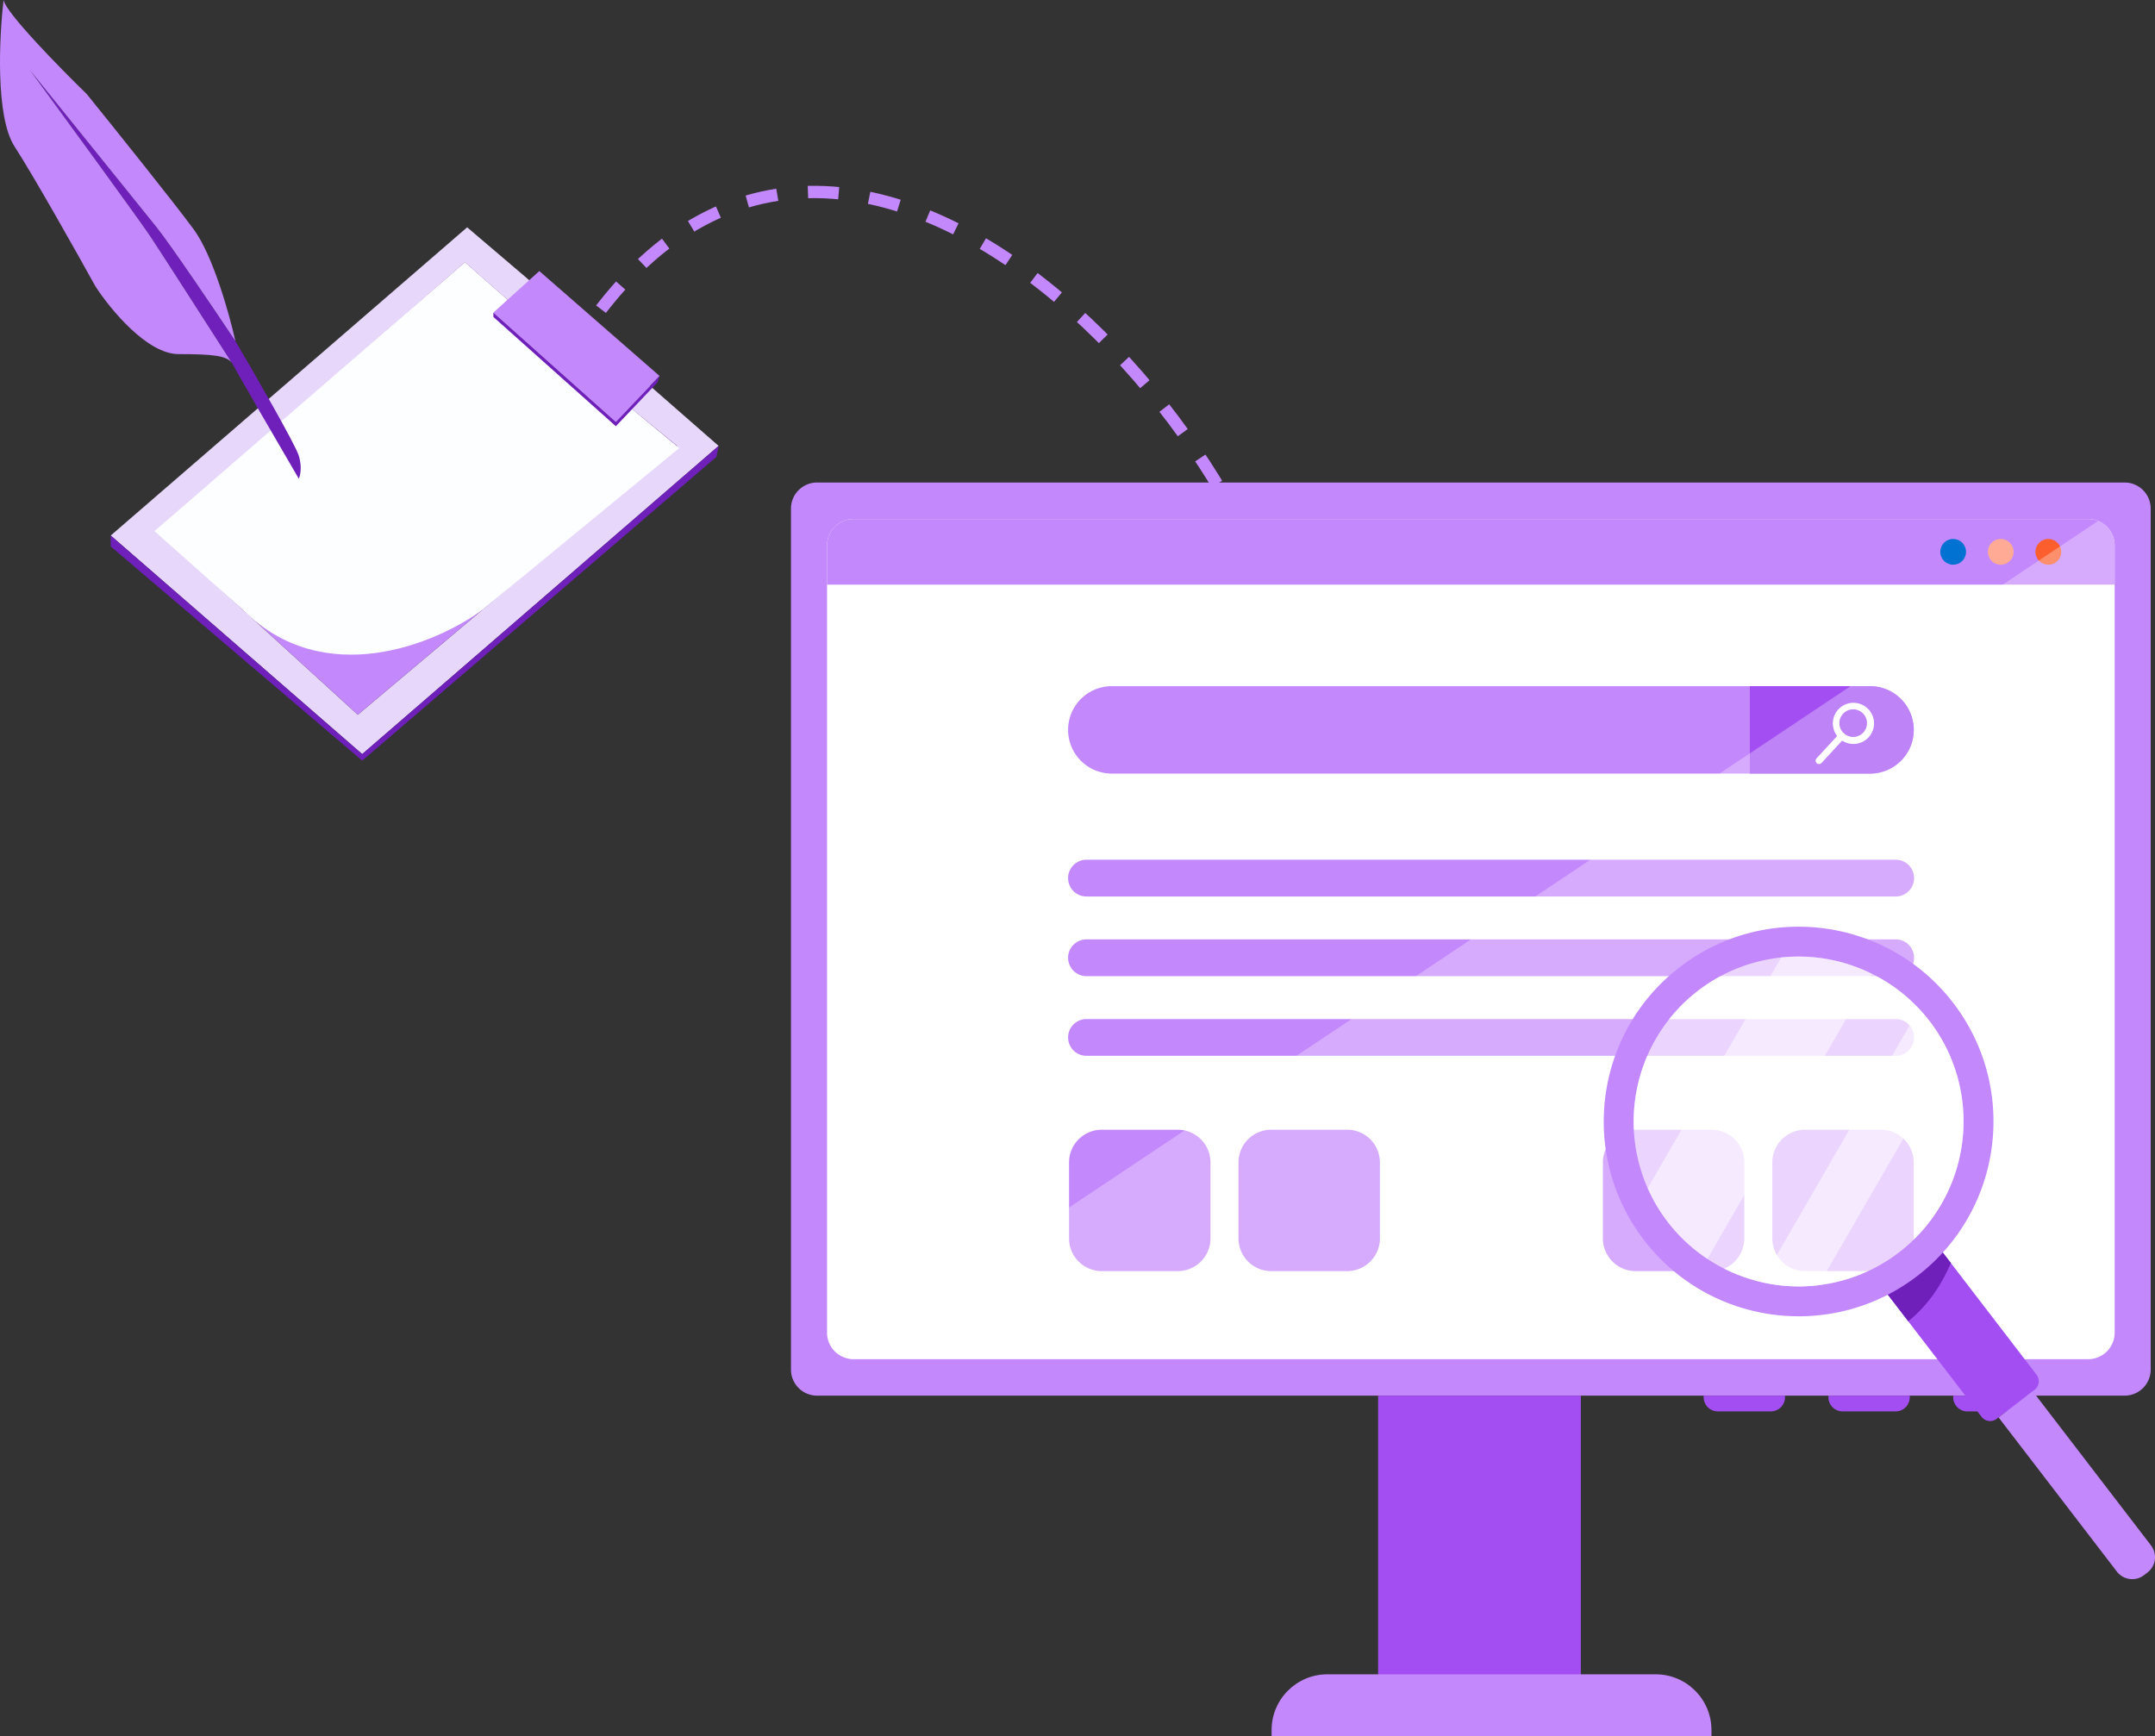 <svg width="350" height="282" fill="none" xmlns="http://www.w3.org/2000/svg"><rect width="100%" height="100%" fill="#333333" stroke="none"/><path d="M210.5 116c0-43.5-80.5-134-122-51" stroke="#C488FD" stroke-width="2" stroke-dasharray="5 5"/><path d="M349.3 82.606v139.837a4.236 4.236 0 0 1-4.238 4.236H132.703a4.236 4.236 0 0 1-4.238-4.236V82.606a4.236 4.236 0 0 1 4.238-4.236h212.359a4.236 4.236 0 0 1 4.238 4.236Z" fill="#C488FD"/><path d="M343.443 88.598V216.45a4.302 4.302 0 0 1-4.304 4.302H138.62a4.117 4.117 0 0 1-1.492-.273 4.285 4.285 0 0 1-2.805-4.029V88.598a4.3 4.3 0 0 1 4.297-4.302h200.519a4.3 4.3 0 0 1 4.304 4.302Z" fill="#fff"/><path d="M343.443 88.596v6.364H134.321v-6.364a4.3 4.3 0 0 1 4.301-4.3h200.52a4.298 4.298 0 0 1 4.301 4.3Z" fill="#C488FD"/><path d="M327.036 89.629a2.088 2.088 0 1 1-4.177 0 2.088 2.088 0 0 1 4.177 0Z" fill="#FFAA95"/><path d="M319.306 89.629a2.088 2.088 0 1 1-4.177 0 2.088 2.088 0 0 1 4.177 0Z" fill="#0172D2"/><path d="M334.766 89.629a2.088 2.088 0 1 1-4.177 0 2.088 2.088 0 0 1 4.177 0Z" fill="#FC5F2D"/><path d="M256.749 226.679h-32.926v46.878h32.926v-46.878Z" fill="#A34EF3"/><path d="M277.964 282h-71.442v-.998c0-5.004 4.058-9.061 9.064-9.061H268.9c5.006 0 9.064 4.057 9.064 9.061V282Z" fill="#C488FD"/><path d="M307.87 229.237h-8.606a2.304 2.304 0 0 1-2.304-2.304v-.254h13.213v.254a2.304 2.304 0 0 1-2.303 2.304ZM328.132 229.237h-8.606a2.304 2.304 0 0 1-2.303-2.304v-.254h13.213v.254a2.304 2.304 0 0 1-2.304 2.304ZM287.606 229.237H279a2.304 2.304 0 0 1-2.303-2.304v-.254h13.213v.254a2.305 2.305 0 0 1-2.304 2.304Z" fill="#A34EF3"/><path d="M310.82 118.546c0 3.921-3.18 7.1-7.103 7.1H180.576a7.102 7.102 0 0 1-7.103-7.1c0-3.921 3.18-7.1 7.103-7.1h123.141a7.102 7.102 0 0 1 7.103 7.1Z" fill="#C488FD"/><path d="M303.717 111.446h-19.519v14.2h19.519a7.102 7.102 0 0 0 7.103-7.101c0-3.92-3.18-7.099-7.103-7.099Z" fill="#A34EF3"/><path d="M298.754 119.949a3.347 3.347 0 0 1-.189-4.726 3.35 3.35 0 0 1 4.728-.189 3.347 3.347 0 0 1 .189 4.726 3.35 3.35 0 0 1-4.728.189Zm3.79-4.104a2.242 2.242 0 1 0-3.04 3.294 2.242 2.242 0 0 0 3.04-3.294Z" fill="#fff"/><path d="M295.058 123.952a.554.554 0 0 1-.031-.78l3.696-4.003a.552.552 0 1 1 .811.749l-3.696 4.003a.552.552 0 0 1-.78.031Z" fill="#fff"/><path d="M173.473 142.622a2.986 2.986 0 0 0 2.987 2.986h131.371a2.987 2.987 0 1 0 0-5.973H176.46a2.987 2.987 0 0 0-2.987 2.987ZM173.473 155.561a2.986 2.986 0 0 0 2.987 2.986h131.371a2.987 2.987 0 1 0 0-5.973H176.46a2.987 2.987 0 0 0-2.987 2.987ZM173.473 168.499a2.987 2.987 0 0 0 2.987 2.987h131.371a2.987 2.987 0 1 0 0-5.973H176.46a2.986 2.986 0 0 0-2.987 2.986ZM305.5 206.452h-12.332a5.318 5.318 0 0 1-5.32-5.317v-12.328a5.318 5.318 0 0 1 5.32-5.318H305.5a5.32 5.32 0 0 1 5.32 5.318v12.328a5.318 5.318 0 0 1-5.32 5.317ZM277.983 206.453H265.65a5.319 5.319 0 0 1-5.319-5.318v-12.328a5.318 5.318 0 0 1 5.319-5.318h12.333a5.32 5.32 0 0 1 5.32 5.318v12.328a5.32 5.32 0 0 1-5.32 5.318ZM218.797 206.452h-12.333a5.318 5.318 0 0 1-5.319-5.317v-12.328a5.318 5.318 0 0 1 5.319-5.318h12.333a5.32 5.32 0 0 1 5.32 5.318v12.328a5.318 5.318 0 0 1-5.32 5.317ZM191.279 206.452h-12.332a5.318 5.318 0 0 1-5.32-5.317v-12.328a5.318 5.318 0 0 1 5.32-5.318h12.332a5.318 5.318 0 0 1 5.32 5.318v12.328a5.318 5.318 0 0 1-5.32 5.317Z" fill="#C488FD"/><path opacity=".3" d="M343.443 88.598V216.45a4.301 4.301 0 0 1-4.304 4.302H138.62a4.138 4.138 0 0 1-1.492-.273L340.765 84.616a4.3 4.3 0 0 1 2.678 3.982Z" fill="#fff"/><path d="m330.43 225.744-6.125 4.697a1.767 1.767 0 0 1-2.477-.328l-11.901-15.509-4.922-6.414 8.928-6.846 2.916 3.799 13.907 18.125a1.764 1.764 0 0 1-.326 2.476Z" fill="#A34EF3"/><path d="M316.849 205.143c-1.24 2.921-3.373 6.593-6.922 9.461l-4.922-6.413 8.928-6.847 2.916 3.799Z" fill="#6F1FBA"/><path d="m348.768 255.414-.55.421a3.147 3.147 0 0 1-4.411-.581l-19.211-25.037 5.543-4.25 19.211 25.037a3.144 3.144 0 0 1-.582 4.41ZM272.727 157.147c-13.815 10.705-16.332 30.577-5.623 44.387 10.708 13.808 30.587 16.327 44.402 5.622 13.816-10.704 16.333-30.576 5.625-44.385-10.709-13.81-30.589-16.328-44.404-5.624Zm35.806 46.174c-11.678 9.049-28.542 6.912-37.593-4.759-9.052-11.674-6.918-28.531 4.761-37.58 11.677-9.049 28.542-6.912 37.593 4.761 9.052 11.672 6.916 28.529-4.761 37.578Z" fill="#C488FD"/><path opacity=".5" d="M318.002 175.237c3.815 14.267-4.693 28.978-18.968 32.792a26.777 26.777 0 0 1-3.678.713 26.594 26.594 0 0 1-9.314-.507 26.947 26.947 0 0 1-8.736-3.778 26.691 26.691 0 0 1-11.076-15.389c-3.815-14.269 4.694-28.98 18.968-32.793a26.696 26.696 0 0 1 18.87 1.92 26.899 26.899 0 0 1 7.632 5.684 26.579 26.579 0 0 1 6.302 11.358Z" fill="#fff"/><path opacity=".5" d="m304.068 158.195-26.762 46.261a26.68 26.68 0 0 1-9.695-11.464l21.68-37.479a26.706 26.706 0 0 1 14.777 2.682ZM316.787 171.695l-21.429 37.047a26.6 26.6 0 0 1-9.315-.507l25.658-44.357a26.556 26.556 0 0 1 5.086 7.817Z" fill="#fff"/><path fill-rule="evenodd" clip-rule="evenodd" d="m85.46 45.087-9.588-8.166-57.887 50.057 40.84 35.502 57.887-50.057L85.46 45.086Zm24.504 27.336L58.115 116.09 25.443 86.268l50.073-43.667 6.038 5.326 20.597 18.105 7.813 6.39Z" fill="#E7D7FB"/><path d="m58.825 122.48-40.84-35.502v1.775l40.84 34.792 57.531-49.347.356-1.775-57.887 50.057Z" fill="#6F1FBA"/><path d="m58.115 116.09 51.849-43.667-7.813-6.39-20.597-18.106-6.038-5.326-50.073 43.667 32.672 29.822Z" fill="#C488FD"/><path d="m102.151 66.032 8.168 6.745-31.97 26.272c-7.472 5.494-25.713 13.186-38.904 0L25.088 86.268l50.428-43.667 6.038 5.325 20.597 18.106Z" fill="#FDFEFF"/><path d="M107.123 61.064 87.591 44.023l-7.458 6.745 19.888 17.751 7.102-7.455Z" fill="#C488FD"/><path d="m107.123 61.064-7.102 7.455-19.888-17.75v.71l19.888 17.75 6.747-7.1.355-1.065Z" fill="#6F1FBA"/><path fill-rule="evenodd" clip-rule="evenodd" d="M48.526 77.748c.237-.483.568-1.908 0-3.742s-7.102-13.18-10.299-18.624c-3.314-4.97-10.511-15.62-12.784-18.46-2.273-2.84-14.679-18.224-20.597-25.561 5.8 7.928 17.827 24.425 19.532 26.98 1.665 2.498 9.34 14.459 13.225 20.526l.27.42c.568 1.137 7.339 12.781 10.653 18.461Z" fill="#6F1FBA"/><path d="M38.227 55.382c-.946-4.26-3.622-13.845-6.747-18.105s-12.903-16.45-17.401-22.011C9.699 11.006.868 1.988.584 0c-.71 5.917-1.35 18.958 1.775 23.786 3.126 4.828 10.063 17.16 13.14 22.721 2.368 3.669 8.382 11.006 13.495 11.006 5.708 0 7.735.283 8.61 1.354C33.717 52.8 26.042 40.84 24.377 38.342 22.673 35.786 10.646 19.289 4.846 11.36c5.918 7.337 18.324 22.72 20.597 25.56 2.273 2.84 9.47 13.491 12.784 18.461Z" fill="#C488FD"/></svg>